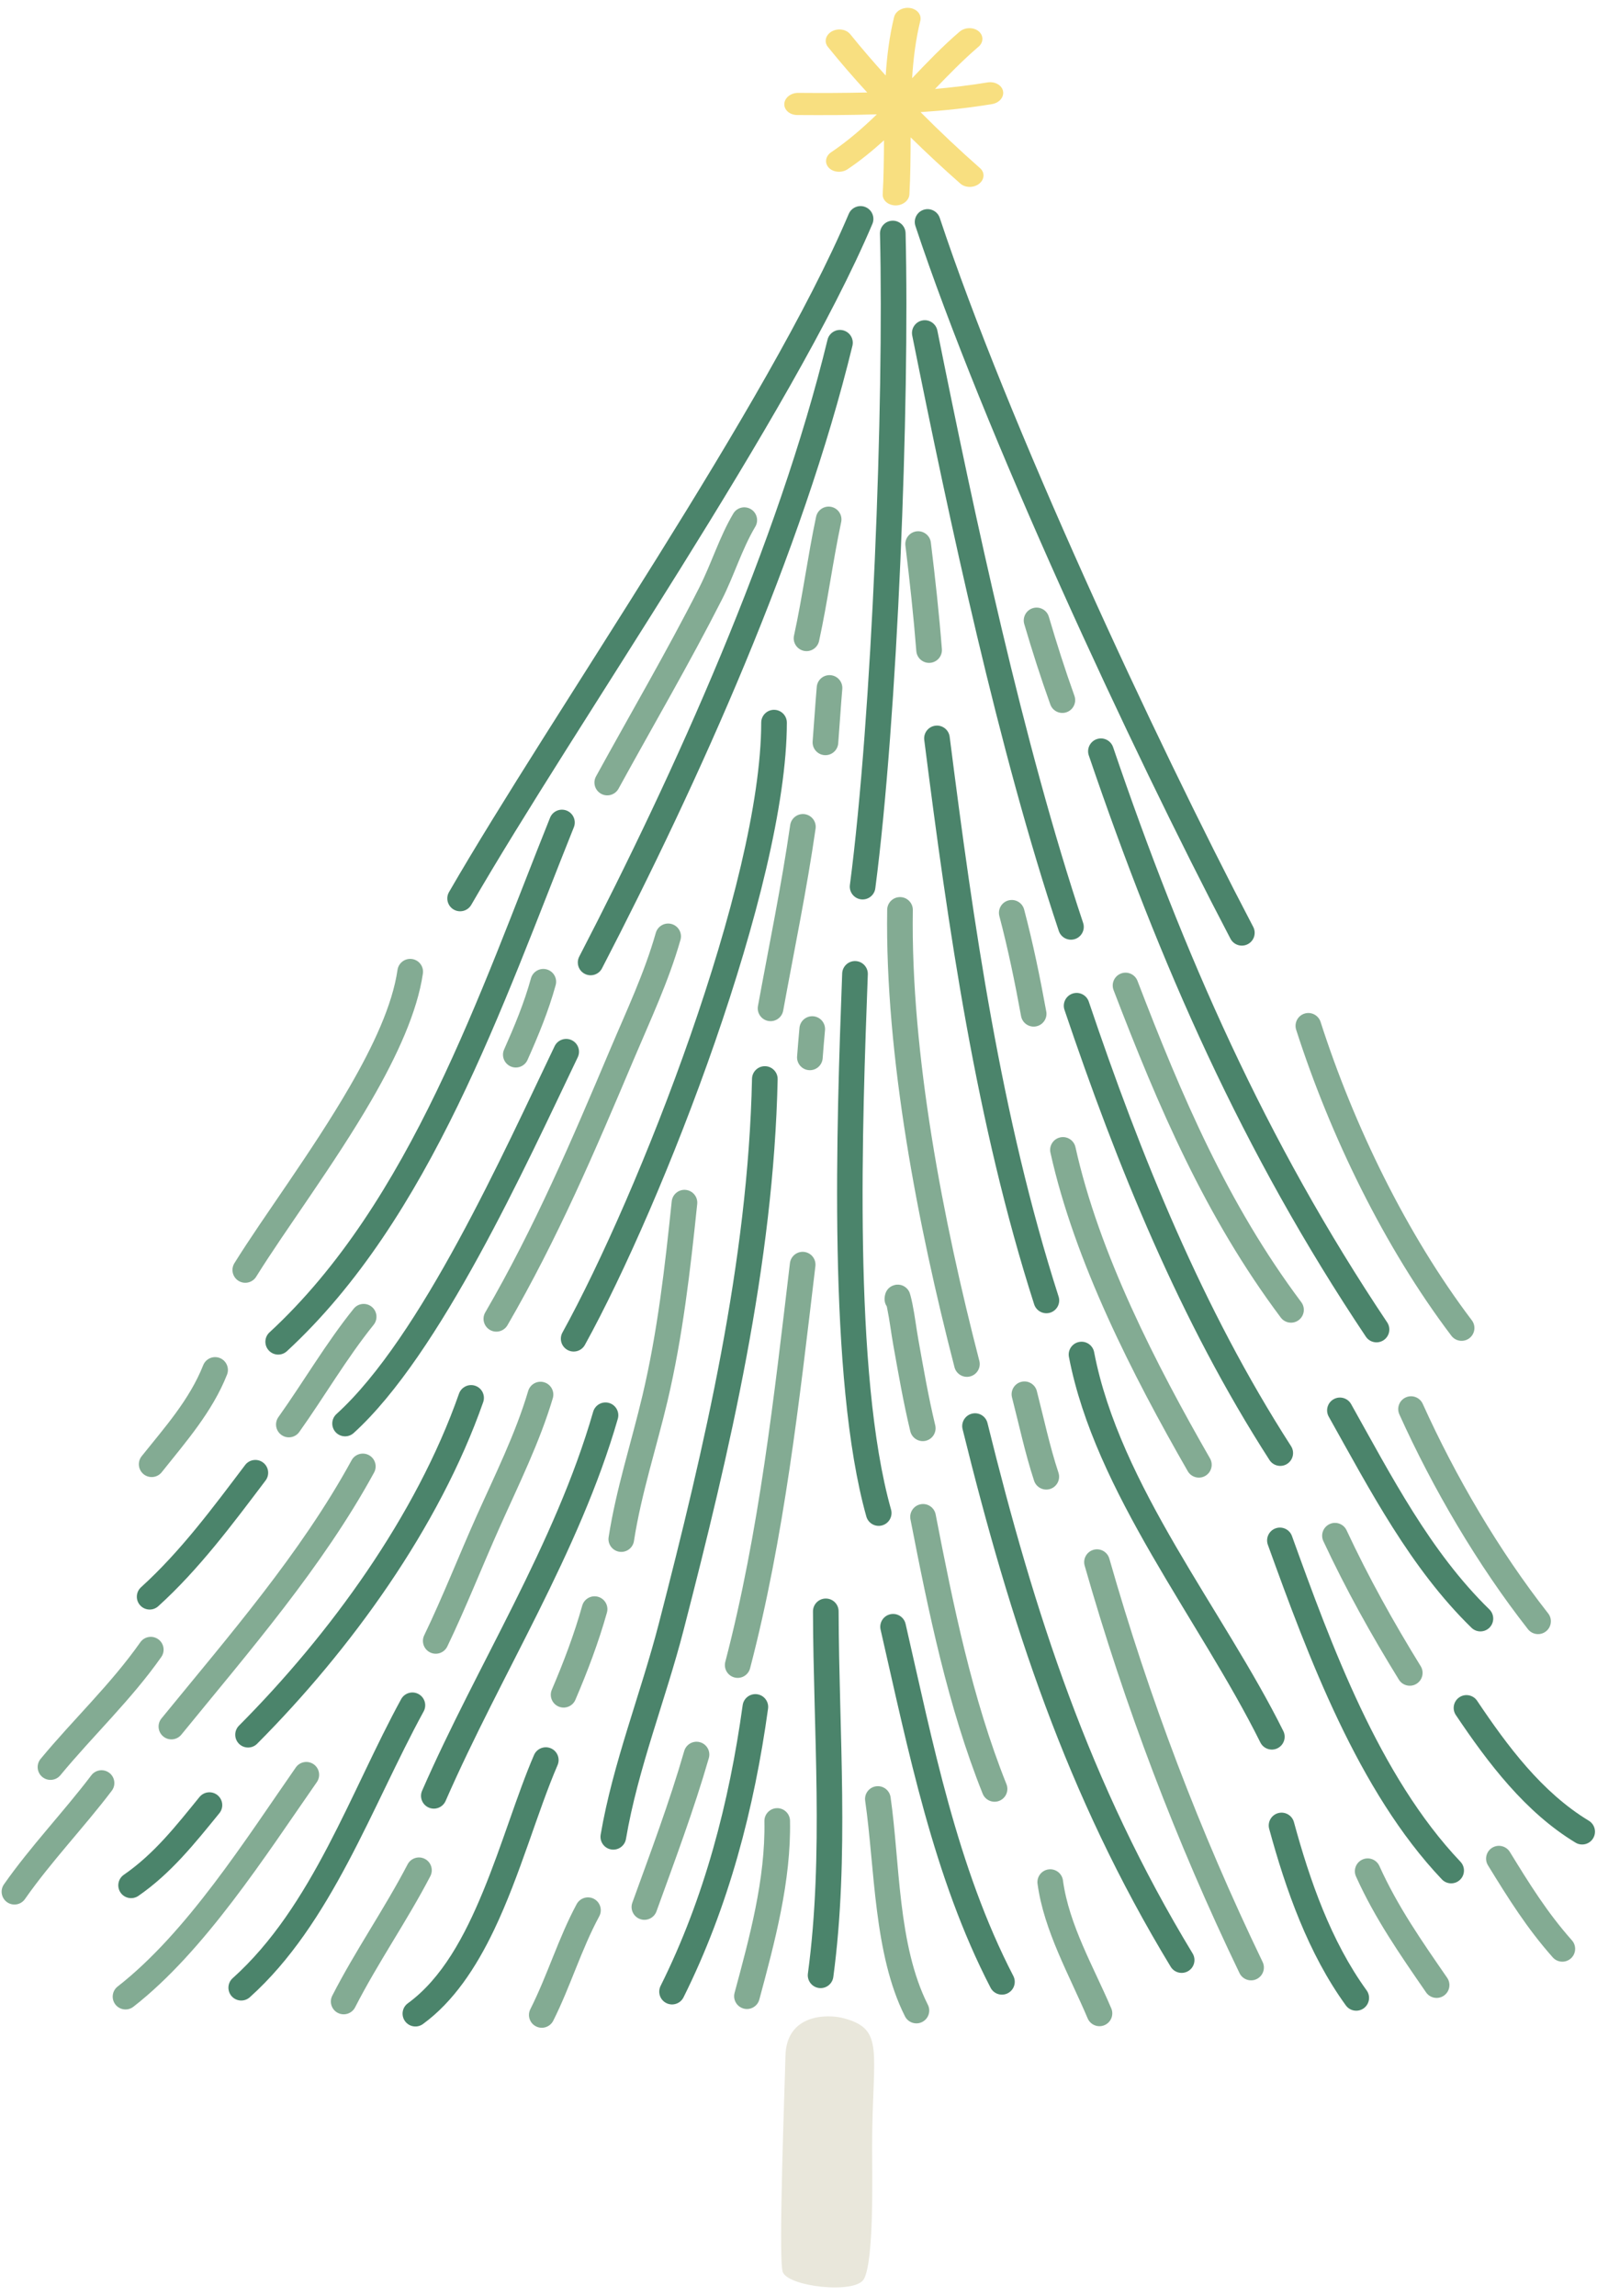 <?xml version="1.0" encoding="UTF-8"?>
<!DOCTYPE svg PUBLIC '-//W3C//DTD SVG 1.0//EN'
          'http://www.w3.org/TR/2001/REC-SVG-20010904/DTD/svg10.dtd'>
<svg clip-rule="evenodd" fill-rule="evenodd" height="618.7" preserveAspectRatio="xMidYMid meet" stroke-linejoin="round" stroke-miterlimit="2" version="1.0" viewBox="0.4 -1.8 430.4 618.7" width="430.4" xmlns="http://www.w3.org/2000/svg" xmlns:xlink="http://www.w3.org/1999/xlink" zoomAndPan="magnify"
><g
  ><g
    ><g
      ><g id="change1_1"
        ><path d="M335.643,850.964C335.08,864.238 326.205,960.679 331.888,970.195C336.931,978.638 427.698,983.091 438.49,974.32C451.79,963.512 449.026,916.083 449.052,900.946C449.141,847.832 466.823,835.81 410.515,829.673C392.514,827.712 336.667,826.785 335.643,850.964Z" fill="#e9e7db" transform="matrix(.206 0 0 .486 142.937 138.799)"
        /></g
        ><g
        ><g
          ><g id="change2_7"
            ><path d="M2385.01,159.468C2363.2,210.897 2305.19,293.917 2277.28,342.222C2276.33,343.873 2276.9,345.987 2278.55,346.941C2280.2,347.895 2282.31,347.329 2283.27,345.678C2311.28,297.181 2369.48,213.8 2391.38,162.166C2392.12,160.41 2391.3,158.381 2389.54,157.636C2387.79,156.892 2385.76,157.713 2385.01,159.468Z" fill="#4b846b" transform="matrix(1 0 0 1 -2155.868 -103.623)"
            /></g
            ><g id="change2_18"
            ><path d="M2379.29,193.373C2365.91,248.332 2338.29,309.565 2312.38,359.605C2311.5,361.298 2312.16,363.385 2313.86,364.261C2315.55,365.138 2317.64,364.475 2318.51,362.782C2344.66,312.282 2372.5,250.471 2386,195.007C2386.45,193.154 2385.31,191.284 2383.46,190.833C2381.61,190.382 2379.74,191.52 2379.29,193.373Z" fill="#4b846b" transform="matrix(1 0 0 1 -2155.868 -103.623)"
            /></g
            ><g id="change2_3"
            ><path d="M2393.43,164.834C2394.53,210.856 2391.3,294.594 2385.32,340.311C2385.07,342.202 2386.41,343.937 2388.3,344.184C2390.19,344.431 2391.93,343.097 2392.17,341.206C2398.18,295.213 2401.45,210.968 2400.33,164.667C2400.29,162.761 2398.7,161.251 2396.8,161.297C2394.89,161.343 2393.38,162.927 2393.43,164.834Z" fill="#4b846b" transform="matrix(1 0 0 1 -2155.868 -103.623)"
            /></g
            ><g id="change2_24"
            ><path d="M2402.12,192.253C2412.24,242.593 2425.35,303.978 2441.62,352.701C2442.22,354.509 2444.18,355.487 2445.99,354.883C2447.8,354.28 2448.78,352.321 2448.17,350.512C2431.99,302.041 2418.96,240.971 2408.89,190.89C2408.51,189.021 2406.69,187.809 2404.82,188.185C2402.95,188.561 2401.74,190.384 2402.12,192.253Z" fill="#4b846b" transform="matrix(1 0 0 1 -2155.868 -103.623)"
            /></g
            ><g id="change2_2"
            ><path d="M2402.98,162.726C2421.25,217.844 2461,303.499 2487.89,354.806C2488.78,356.494 2490.87,357.147 2492.56,356.262C2494.25,355.377 2494.9,353.287 2494.01,351.598C2467.27,300.566 2427.71,215.375 2409.54,160.553C2408.94,158.743 2406.98,157.76 2405.17,158.36C2403.36,158.96 2402.38,160.917 2402.98,162.726Z" fill="#4b846b" transform="matrix(1 0 0 1 -2155.868 -103.623)"
            /></g
            ><g id="change2_4"
            ><path d="M2361.42,296.561C2361.39,339.591 2328.41,423.624 2307.85,460.925C2306.93,462.595 2307.54,464.698 2309.21,465.619C2310.88,466.539 2312.98,465.931 2313.9,464.261C2334.87,426.219 2368.3,340.45 2368.33,296.566C2368.33,294.659 2366.78,293.11 2364.88,293.109C2362.97,293.107 2361.42,294.654 2361.42,296.561Z" fill="#4b846b" transform="matrix(1 0 0 1 -2155.868 -103.623)"
            /></g
            ><g id="change2_27"
            ><path d="M2304.51,322.192C2285.75,368.936 2266.94,425.767 2228.9,460.878C2227.5,462.171 2227.41,464.358 2228.71,465.759C2230,467.161 2232.19,467.248 2233.59,465.955C2272.36,430.171 2291.8,372.404 2310.92,324.765C2311.63,322.995 2310.77,320.982 2309,320.272C2307.23,319.562 2305.22,320.422 2304.51,322.192Z" fill="#4b846b" transform="matrix(1 0 0 1 -2155.868 -103.623)"
            /></g
            ><g id="change2_21"
            ><path d="M2305.74,383.758C2292.13,412.126 2269.78,462.146 2246.95,482.887C2245.54,484.169 2245.43,486.356 2246.71,487.767C2248,489.178 2250.18,489.283 2251.59,488.001C2274.95,466.786 2298.05,415.764 2311.97,386.747C2312.8,385.028 2312.07,382.963 2310.35,382.138C2308.63,381.313 2306.57,382.039 2305.74,383.758Z" fill="#4b846b" transform="matrix(1 0 0 1 -2155.868 -103.623)"
            /></g
            ><g id="change2_25"
            ><path d="M2405.36,301.251C2411.8,351.968 2419.34,404.548 2434.98,453.328C2435.57,455.144 2437.51,456.145 2439.33,455.562C2441.14,454.98 2442.15,453.033 2441.56,451.217C2426.04,402.837 2418.6,350.682 2412.21,300.38C2411.97,298.489 2410.24,297.148 2408.35,297.388C2406.45,297.629 2405.12,299.359 2405.36,301.251Z" fill="#4b846b" transform="matrix(1 0 0 1 -2155.868 -103.623)"
            /></g
            ><g id="change2_17"
            ><path d="M2449.7,305.39C2468.89,361.746 2491.21,412.454 2524.37,462.032C2525.43,463.617 2527.58,464.043 2529.16,462.983C2530.75,461.923 2531.18,459.776 2530.12,458.191C2497.3,409.128 2475.23,358.935 2456.25,303.164C2455.63,301.359 2453.67,300.392 2451.86,301.006C2450.06,301.621 2449.09,303.585 2449.7,305.39Z" fill="#4b846b" transform="matrix(1 0 0 1 -2155.868 -103.623)"
            /></g
            ><g id="change2_9"
            ><path d="M2443.15,373.962C2457.32,415.957 2474.33,457.887 2498.4,495.279C2499.43,496.882 2501.57,497.346 2503.17,496.315C2504.77,495.283 2505.24,493.143 2504.21,491.54C2480.45,454.624 2463.68,413.213 2449.7,371.754C2449.09,369.947 2447.13,368.975 2445.32,369.585C2443.52,370.194 2442.54,372.156 2443.15,373.962Z" fill="#4b846b" transform="matrix(1 0 0 1 -2155.868 -103.623)"
            /></g
            ><g id="change2_20"
            ><path d="M2383.24,364.143C2381.74,404.523 2379.29,473.283 2389.75,510.506C2390.27,512.342 2392.18,513.413 2394.01,512.897C2395.85,512.381 2396.92,510.472 2396.41,508.636C2386.09,471.956 2388.67,404.191 2390.15,364.4C2390.22,362.494 2388.73,360.89 2386.83,360.819C2384.92,360.748 2383.32,362.237 2383.24,364.143Z" fill="#4b846b" transform="matrix(1 0 0 1 -2155.868 -103.623)"
            /></g
            ><g id="change2_12"
            ><path d="M2444.35,467.506C2451.37,504.051 2479.62,538.493 2495.94,571.394C2496.79,573.102 2498.86,573.801 2500.57,572.953C2502.28,572.106 2502.98,570.031 2502.13,568.323C2486.07,535.946 2458.04,502.167 2451.14,466.204C2450.78,464.331 2448.97,463.103 2447.1,463.462C2445.22,463.821 2443.99,465.633 2444.35,467.506Z" fill="#4b846b" transform="matrix(1 0 0 1 -2155.868 -103.623)"
            /></g
            ><g id="change2_5"
            ><path d="M2514.37,483.592C2525.49,503.421 2536.4,524.459 2552.84,540.484C2554.2,541.816 2556.39,541.788 2557.72,540.423C2559.05,539.058 2559.02,536.869 2557.66,535.538C2541.7,519.973 2531.2,499.473 2520.4,480.213C2519.47,478.55 2517.36,477.957 2515.7,478.889C2514.03,479.822 2513.44,481.929 2514.37,483.592Z" fill="#4b846b" transform="matrix(1 0 0 1 -2155.868 -103.623)"
            /></g
            ><g id="change2_14"
            ><path d="M2415.69,486.967C2428.56,539.054 2443.61,585.384 2471.77,631.829C2472.76,633.459 2474.89,633.98 2476.52,632.992C2478.15,632.003 2478.67,629.877 2477.68,628.246C2449.89,582.424 2435.09,536.698 2422.4,485.31C2421.94,483.459 2420.07,482.328 2418.22,482.785C2416.37,483.242 2415.23,485.116 2415.69,486.967Z" fill="#4b846b" transform="matrix(1 0 0 1 -2155.868 -103.623)"
            /></g
            ><g id="change2_28"
            ><path d="M2497.96,518.116C2508.79,548.13 2522.3,584.546 2544.86,608.289C2546.17,609.671 2548.36,609.727 2549.74,608.414C2551.12,607.101 2551.18,604.912 2549.86,603.53C2527.94,580.449 2514.99,544.95 2504.46,515.771C2503.82,513.978 2501.83,513.047 2500.04,513.694C2498.25,514.341 2497.32,516.322 2497.96,518.116Z" fill="#4b846b" transform="matrix(1 0 0 1 -2155.868 -103.623)"
            /></g
            ><g id="change2_13"
            ><path d="M2393.59,540.988C2401.03,573.416 2407.81,607.715 2423.23,637.489C2424.1,639.183 2426.19,639.846 2427.88,638.969C2429.58,638.092 2430.24,636.006 2429.36,634.313C2414.21,605.05 2407.64,571.314 2400.33,539.444C2399.9,537.585 2398.05,536.422 2396.19,536.849C2394.33,537.275 2393.17,539.13 2393.59,540.988Z" fill="#4b846b" transform="matrix(1 0 0 1 -2155.868 -103.623)"
            /></g
            ><g id="change2_11"
            ><path d="M2375.37,536.072C2375.46,568.463 2378.32,601.509 2374,633.678C2373.75,635.568 2375.08,637.308 2376.97,637.562C2378.86,637.816 2380.6,636.488 2380.85,634.598C2385.21,602.12 2382.37,568.757 2382.28,536.053C2382.28,534.147 2380.73,532.603 2378.82,532.608C2376.91,532.613 2375.37,534.165 2375.37,536.072Z" fill="#4b846b" transform="matrix(1 0 0 1 -2155.868 -103.623)"
            /></g
            ><g id="change2_19"
            ><path d="M2358.94,392.53C2357.88,441.878 2346.1,491.782 2333.83,539.338C2328.96,558.204 2321.42,577.011 2318.15,596.243C2317.84,598.123 2319.1,599.908 2320.98,600.227C2322.86,600.545 2324.65,599.278 2324.97,597.398C2328.2,578.356 2335.7,559.745 2340.51,541.065C2352.92,492.999 2364.78,442.553 2365.85,392.677C2365.89,390.771 2364.37,389.19 2362.47,389.15C2360.56,389.109 2358.98,390.624 2358.94,392.53Z" fill="#4b846b" transform="matrix(1 0 0 1 -2155.868 -103.623)"
            /></g
            ><g id="change2_26"
            ><path d="M2316.13,482.266C2305.85,517.969 2284.88,550.419 2270.03,584.392C2269.26,586.139 2270.06,588.177 2271.81,588.941C2273.55,589.705 2275.59,588.907 2276.36,587.16C2291.33,552.912 2312.41,520.17 2322.77,484.177C2323.3,482.345 2322.24,480.429 2320.41,479.901C2318.57,479.374 2316.66,480.433 2316.13,482.266Z" fill="#4b846b" transform="matrix(1 0 0 1 -2155.868 -103.623)"
            /></g
            ><g id="change2_22"
            ><path d="M2279.97,477.397C2268.43,510.303 2245.14,542.278 2220.67,566.868C2219.33,568.219 2219.33,570.408 2220.68,571.753C2222.04,573.098 2224.23,573.093 2225.57,571.742C2250.74,546.453 2274.62,513.526 2286.49,479.684C2287.12,477.885 2286.18,475.912 2284.38,475.281C2282.58,474.649 2280.61,475.598 2279.97,477.397Z" fill="#4b846b" transform="matrix(1 0 0 1 -2155.868 -103.623)"
            /></g
            ><g id="change2_15"
            ><path d="M2264.38,559.721C2250.8,584.547 2240.44,615.665 2218.98,634.914C2217.56,636.188 2217.44,638.373 2218.71,639.793C2219.99,641.212 2222.17,641.331 2223.59,640.058C2245.62,620.302 2256.51,588.516 2270.44,563.037C2271.36,561.364 2270.74,559.263 2269.07,558.348C2267.4,557.433 2265.3,558.048 2264.38,559.721Z" fill="#4b846b" transform="matrix(1 0 0 1 -2155.868 -103.623)"
            /></g
            ><g id="change2_6"
            ><path d="M2300.19,574.775C2295.66,585.259 2291.7,598.834 2286.45,611.556C2281.47,623.638 2275.38,634.98 2266.18,641.689C2264.64,642.813 2264.31,644.976 2265.43,646.516C2266.55,648.057 2268.72,648.395 2270.26,647.271C2278.43,641.311 2284.53,632.16 2289.45,621.849C2296.46,607.165 2301.09,590.113 2306.53,577.518C2307.29,575.768 2306.49,573.732 2304.74,572.976C2302.99,572.219 2300.95,573.025 2300.19,574.775Z" fill="#4b846b" transform="matrix(1 0 0 1 -2155.868 -103.623)"
            /></g
            ><g id="change2_16"
            ><path d="M2356.42,561.351C2352.8,587.523 2346.13,613.26 2334.3,636.998C2333.45,638.704 2334.14,640.78 2335.85,641.631C2337.56,642.482 2339.63,641.787 2340.48,640.08C2352.65,615.669 2359.54,589.212 2363.26,562.297C2363.53,560.408 2362.2,558.663 2360.32,558.402C2358.43,558.14 2356.68,559.462 2356.42,561.351Z" fill="#4b846b" transform="matrix(1 0 0 1 -2155.868 -103.623)"
            /></g
            ><g id="change2_10"
            ><path d="M2498.32,594.674C2502.8,611.128 2508.87,628.318 2518.98,642.257C2520.1,643.801 2522.26,644.145 2523.81,643.026C2525.35,641.906 2525.7,639.744 2524.58,638.201C2514.95,624.928 2509.26,608.525 2504.99,592.858C2504.49,591.018 2502.58,589.931 2500.74,590.433C2498.91,590.934 2497.82,592.834 2498.32,594.674Z" fill="#4b846b" transform="matrix(1 0 0 1 -2155.868 -103.623)"
            /></g
            ><g id="change2_23"
            ><path d="M2548.63,564.013C2557.33,576.975 2567.34,590.199 2580.88,598.394C2582.51,599.381 2584.64,598.858 2585.62,597.227C2586.61,595.596 2586.09,593.47 2584.46,592.483C2571.77,584.805 2562.51,572.305 2554.36,560.162C2553.3,558.579 2551.15,558.156 2549.57,559.219C2547.99,560.282 2547.56,562.43 2548.63,564.013Z" fill="#4b846b" transform="matrix(1 0 0 1 -2155.868 -103.623)"
            /></g
            ><g id="change2_8"
            ><path d="M2222.33,496.63C2213.66,508.086 2204.96,519.885 2194.28,529.562C2192.87,530.842 2192.76,533.028 2194.04,534.441C2195.32,535.855 2197.51,535.963 2198.92,534.683C2209.92,524.717 2218.92,512.596 2227.84,500.799C2228.99,499.278 2228.69,497.109 2227.17,495.959C2225.65,494.809 2223.48,495.11 2222.33,496.63Z" fill="#4b846b" transform="matrix(1 0 0 1 -2155.868 -103.623)"
            /></g
            ><g id="change2_1"
            ><path d="M2210.03,586.095C2203.76,593.794 2197.87,601.368 2189.64,607.053C2188.07,608.137 2187.68,610.291 2188.76,611.86C2189.85,613.428 2192,613.821 2193.57,612.737C2202.34,606.674 2208.7,598.669 2215.39,590.459C2216.6,588.981 2216.37,586.803 2214.89,585.599C2213.42,584.395 2211.24,584.617 2210.03,586.095Z" fill="#4b846b" transform="matrix(1 0 0 1 -2155.868 -103.623)"
            /></g
          ></g
          ><g
          ><g id="change3_2"
            ><path d="M2353.89,240.229C2350.18,246.463 2347.98,253.749 2344.68,260.249C2335.94,277.465 2326.18,294.119 2316.9,311.049C2315.98,312.721 2316.6,314.823 2318.27,315.739C2319.94,316.656 2322.04,316.043 2322.96,314.371C2332.27,297.377 2342.06,280.659 2350.84,263.379C2354.08,257.014 2356.19,249.867 2359.82,243.763C2360.8,242.125 2360.26,240.003 2358.62,239.028C2356.98,238.052 2354.86,238.59 2353.89,240.229Z" fill="#83ab93" transform="matrix(1 0 0 1 -2155.868 -103.623)"
            /></g
            ><g id="change3_3"
            ><path d="M2376.21,241.084C2373.96,251.708 2372.58,262.478 2370.26,273.101C2369.85,274.964 2371.03,276.807 2372.9,277.214C2374.76,277.62 2376.6,276.438 2377.01,274.575C2379.33,263.939 2380.71,253.156 2382.97,242.519C2383.37,240.654 2382.17,238.818 2380.31,238.422C2378.44,238.026 2376.61,239.219 2376.21,241.084Z" fill="#83ab93" transform="matrix(1 0 0 1 -2155.868 -103.623)"
            /></g
            ><g id="change3_38"
            ><path d="M2400.28,248.86C2401.44,258.337 2402.47,267.758 2403.22,277.274C2403.37,279.175 2405.03,280.598 2406.93,280.449C2408.84,280.3 2410.26,278.635 2410.11,276.735C2409.36,267.118 2408.31,257.598 2407.14,248.022C2406.91,246.13 2405.18,244.781 2403.29,245.012C2401.4,245.243 2400.05,246.968 2400.28,248.86Z" fill="#83ab93" transform="matrix(1 0 0 1 -2155.868 -103.623)"
            /></g
            ><g id="change3_6"
            ><path d="M2395.37,346.98C2394.76,386.324 2403.65,432.152 2413.51,470.277C2413.99,472.123 2415.88,473.234 2417.72,472.756C2419.57,472.279 2420.68,470.392 2420.2,468.547C2410.49,430.988 2401.68,385.848 2402.28,347.088C2402.31,345.181 2400.79,343.609 2398.88,343.58C2396.97,343.55 2395.4,345.074 2395.37,346.98Z" fill="#83ab93" transform="matrix(1 0 0 1 -2155.868 -103.623)"
            /></g
            ><g id="change3_34"
            ><path d="M2456.38,368.638C2468.47,400.173 2481.2,429.865 2501.44,456.884C2502.58,458.41 2504.75,458.721 2506.27,457.578C2507.8,456.435 2508.11,454.268 2506.97,452.742C2487.12,426.241 2474.69,397.092 2462.83,366.164C2462.15,364.383 2460.15,363.492 2458.37,364.175C2456.59,364.858 2455.7,366.858 2456.38,368.638Z" fill="#83ab93" transform="matrix(1 0 0 1 -2155.868 -103.623)"
            /></g
            ><g id="change3_10"
            ><path d="M2439.37,412.46C2445.89,441.854 2461.51,472.381 2476.37,498.285C2477.32,499.939 2479.44,500.511 2481.09,499.563C2482.74,498.614 2483.32,496.501 2482.37,494.847C2467.84,469.52 2452.49,439.703 2446.11,410.964C2445.7,409.102 2443.85,407.926 2441.99,408.339C2440.13,408.752 2438.95,410.599 2439.37,412.46Z" fill="#83ab93" transform="matrix(1 0 0 1 -2155.868 -103.623)"
            /></g
            ><g id="change3_1"
            ><path d="M2369.23,324.16C2366.87,340.544 2363.51,356.661 2360.54,372.939C2360.2,374.815 2361.45,376.616 2363.32,376.958C2365.2,377.3 2367,376.055 2367.34,374.179C2370.32,357.816 2373.7,341.614 2376.07,325.146C2376.35,323.258 2375.03,321.505 2373.15,321.233C2371.26,320.961 2369.51,322.273 2369.23,324.16Z" fill="#83ab93" transform="matrix(1 0 0 1 -2155.868 -103.623)"
            /></g
            ><g id="change3_11"
            ><path d="M2333.01,353.215C2329.91,364.125 2325.09,374.269 2320.68,384.696C2310.35,409.136 2300.4,432.484 2287.05,455.495C2286.09,457.144 2286.66,459.26 2288.3,460.217C2289.95,461.174 2292.07,460.611 2293.03,458.962C2306.53,435.696 2316.6,412.097 2327.04,387.386C2331.56,376.699 2336.47,366.291 2339.66,355.107C2340.18,353.274 2339.12,351.361 2337.28,350.838C2335.45,350.316 2333.54,351.381 2333.01,353.215Z" fill="#83ab93" transform="matrix(1 0 0 1 -2155.868 -103.623)"
            /></g
            ><g id="change3_26"
            ><path d="M2337.3,425.567C2335.48,443.098 2333.49,460.679 2329.42,477.869C2326.4,490.658 2322.32,503.047 2320.3,516.056C2320,517.94 2321.3,519.708 2323.18,520C2325.06,520.293 2326.83,519.001 2327.12,517.117C2329.12,504.286 2333.16,492.073 2336.15,479.46C2340.28,461.981 2342.32,444.106 2344.17,426.281C2344.37,424.385 2342.99,422.685 2341.09,422.488C2339.2,422.291 2337.5,423.671 2337.3,425.567Z" fill="#83ab93" transform="matrix(1 0 0 1 -2155.868 -103.623)"
            /></g
            ><g id="change3_30"
            ><path d="M2298.62,476.66C2295.17,488.293 2289.62,499.388 2284.68,510.436C2279.91,521.089 2275.65,532.021 2270.59,542.531C2269.77,544.25 2270.49,546.316 2272.21,547.142C2273.93,547.968 2275.99,547.244 2276.82,545.526C2281.9,534.958 2286.2,523.968 2290.99,513.257C2296.05,501.934 2301.7,490.551 2305.25,478.628C2305.79,476.801 2304.75,474.876 2302.92,474.332C2301.09,473.789 2299.17,474.832 2298.62,476.66Z" fill="#83ab93" transform="matrix(1 0 0 1 -2155.868 -103.623)"
            /></g
            ><g id="change3_17"
            ><path d="M2369.16,442.219C2364.88,478.142 2360.89,514.596 2351.74,549.665C2351.26,551.51 2352.36,553.399 2354.21,553.88C2356.05,554.362 2357.94,553.255 2358.42,551.41C2367.66,516.037 2371.7,479.271 2376.02,443.037C2376.25,441.144 2374.89,439.424 2373,439.198C2371.11,438.972 2369.39,440.326 2369.16,442.219Z" fill="#83ab93" transform="matrix(1 0 0 1 -2155.868 -103.623)"
            /></g
            ><g id="change3_14"
            ><path d="M2401.64,511.254C2406.44,535.937 2411.73,561.801 2421.1,585.198C2421.81,586.968 2423.82,587.83 2425.59,587.121C2427.36,586.412 2428.22,584.4 2427.51,582.629C2418.3,559.631 2413.14,534.198 2408.43,509.936C2408.06,508.064 2406.25,506.84 2404.38,507.204C2402.5,507.568 2401.28,509.382 2401.64,511.254Z" fill="#83ab93" transform="matrix(1 0 0 1 -2155.868 -103.623)"
            /></g
            ><g id="change3_8"
            ><path d="M2389.44,587.124C2392.06,605.332 2391.71,628.452 2400.16,645.197C2401.02,646.899 2403.1,647.583 2404.8,646.723C2406.51,645.864 2407.19,643.784 2406.33,642.082C2398.19,625.965 2398.8,603.663 2396.28,586.137C2396,584.25 2394.25,582.939 2392.36,583.211C2390.47,583.483 2389.16,585.237 2389.44,587.124Z" fill="#83ab93" transform="matrix(1 0 0 1 -2155.868 -103.623)"
            /></g
            ><g id="change3_29"
            ><path d="M2448.59,523.748C2459.42,561.707 2473.2,597.978 2490.32,633.548C2491.15,635.266 2493.22,635.99 2494.93,635.162C2496.65,634.335 2497.38,632.269 2496.55,630.551C2479.6,595.337 2465.96,559.431 2455.24,521.852C2454.71,520.018 2452.8,518.955 2450.97,519.478C2449.13,520.001 2448.07,521.914 2448.59,523.748Z" fill="#83ab93" transform="matrix(1 0 0 1 -2155.868 -103.623)"
            /></g
            ><g id="change3_7"
            ><path d="M2512.92,517.14C2518.96,530.072 2525.78,542.319 2533.27,554.463C2534.27,556.086 2536.4,556.591 2538.02,555.59C2539.64,554.589 2540.15,552.459 2539.15,550.836C2531.8,538.92 2525.11,526.904 2519.18,514.215C2518.37,512.487 2516.31,511.74 2514.59,512.548C2512.86,513.355 2512.11,515.413 2512.92,517.14Z" fill="#83ab93" transform="matrix(1 0 0 1 -2155.868 -103.623)"
            /></g
            ><g id="change3_15"
            ><path d="M2533.4,482.978C2542.45,503.014 2554.47,523.531 2568.06,540.873C2569.24,542.373 2571.41,542.636 2572.91,541.46C2574.41,540.283 2574.68,538.11 2573.5,536.609C2560.24,519.694 2548.52,499.677 2539.7,480.134C2538.91,478.396 2536.86,477.623 2535.13,478.408C2533.39,479.193 2532.62,481.241 2533.4,482.978Z" fill="#83ab93" transform="matrix(1 0 0 1 -2155.868 -103.623)"
            /></g
            ><g id="change3_32"
            ><path d="M2251.02,495.35C2237.33,520.424 2217.79,542.846 2199.78,564.926C2198.58,566.404 2198.8,568.582 2200.28,569.787C2201.76,570.992 2203.93,570.771 2205.14,569.293C2223.41,546.888 2243.2,524.103 2257.08,498.661C2258,496.987 2257.38,494.887 2255.71,493.973C2254.03,493.06 2251.93,493.677 2251.02,495.35Z" fill="#83ab93" transform="matrix(1 0 0 1 -2155.868 -103.623)"
            /></g
            ><g id="change3_19"
            ><path d="M2263.4,363.19C2262.02,372.698 2256.86,383.695 2250.43,394.805C2240.43,412.074 2227.32,429.546 2219.44,442.238C2218.44,443.858 2218.93,445.99 2220.55,446.995C2222.18,448.001 2224.31,447.502 2225.31,445.882C2233.22,433.142 2246.37,415.6 2256.41,398.267C2263.33,386.308 2268.75,374.419 2270.24,364.185C2270.51,362.298 2269.21,360.543 2267.32,360.269C2265.43,359.994 2263.68,361.303 2263.4,363.19Z" fill="#83ab93" transform="matrix(1 0 0 1 -2155.868 -103.623)"
            /></g
            ><g id="change3_22"
            ><path d="M2505.59,379.327C2514.78,407.942 2529.39,437.976 2547.42,461.793C2548.58,463.314 2550.74,463.613 2552.26,462.462C2553.78,461.311 2554.08,459.142 2552.93,457.622C2535.35,434.403 2521.13,405.111 2512.17,377.213C2511.58,375.398 2509.64,374.398 2507.82,374.981C2506.01,375.564 2505.01,377.511 2505.59,379.327Z" fill="#83ab93" transform="matrix(1 0 0 1 -2155.868 -103.623)"
            /></g
            ><g id="change3_37"
            ><path d="M2211.03,469.734C2207.33,479.059 2200.64,486.495 2194.44,494.262C2193.26,495.752 2193.5,497.928 2194.99,499.117C2196.48,500.306 2198.66,500.061 2199.85,498.571C2206.47,490.27 2213.51,482.243 2217.45,472.277C2218.15,470.504 2217.28,468.495 2215.51,467.793C2213.74,467.092 2211.73,467.961 2211.03,469.734Z" fill="#83ab93" transform="matrix(1 0 0 1 -2155.868 -103.623)"
            /></g
            ><g id="change3_5"
            ><path d="M2194.08,544.399C2186.09,555.764 2176.03,565.163 2167.21,575.826C2166,577.295 2166.2,579.475 2167.67,580.69C2169.14,581.905 2171.32,581.698 2172.54,580.228C2181.47,569.427 2191.64,559.886 2199.73,548.373C2200.83,546.813 2200.45,544.657 2198.89,543.56C2197.33,542.463 2195.18,542.839 2194.08,544.399Z" fill="#83ab93" transform="matrix(1 0 0 1 -2155.868 -103.623)"
            /></g
            ><g id="change3_35"
            ><path d="M2266.12,604.244C2259.81,616.35 2252.03,627.472 2245.82,639.627C2244.95,641.324 2245.62,643.407 2247.32,644.276C2249.02,645.144 2251.1,644.471 2251.97,642.773C2258.18,630.634 2265.95,619.527 2272.24,607.437C2273.12,605.746 2272.47,603.658 2270.78,602.777C2269.09,601.896 2267,602.553 2266.12,604.244Z" fill="#83ab93" transform="matrix(1 0 0 1 -2155.868 -103.623)"
            /></g
            ><g id="change3_20"
            ><path d="M2311.68,614.959C2306.79,624.042 2303.84,634.056 2299.2,643.271C2298.34,644.974 2299.02,647.053 2300.73,647.911C2302.43,648.77 2304.51,648.085 2305.37,646.382C2309.98,637.223 2312.9,627.265 2317.77,618.238C2318.67,616.559 2318.04,614.462 2316.37,613.557C2314.69,612.653 2312.59,613.281 2311.68,614.959Z" fill="#83ab93" transform="matrix(1 0 0 1 -2155.868 -103.623)"
            /></g
            ><g id="change3_4"
            ><path d="M2435.89,609.493C2437.6,622.116 2444.46,634.12 2449.4,645.752C2450.14,647.507 2452.18,648.326 2453.93,647.581C2455.68,646.835 2456.51,644.805 2455.76,643.05C2451.05,631.969 2444.37,620.59 2442.74,608.564C2442.48,606.675 2440.74,605.349 2438.85,605.605C2436.96,605.861 2435.64,607.603 2435.89,609.493Z" fill="#83ab93" transform="matrix(1 0 0 1 -2155.868 -103.623)"
            /></g
            ><g id="change3_36"
            ><path d="M2557.29,604.515C2562.81,613.507 2567.8,621.48 2574.74,629.306C2576,630.733 2578.19,630.864 2579.62,629.599C2581.04,628.334 2581.17,626.149 2579.91,624.722C2573.24,617.206 2568.48,609.532 2563.18,600.897C2562.18,599.273 2560.05,598.765 2558.42,599.763C2556.8,600.761 2556.29,602.89 2557.29,604.515Z" fill="#83ab93" transform="matrix(1 0 0 1 -2155.868 -103.623)"
            /></g
            ><g id="change3_23"
            ><path d="M2521.72,607.515C2526.81,618.828 2533.56,628.532 2540.6,638.742C2541.68,640.312 2543.83,640.709 2545.4,639.628C2546.97,638.546 2547.37,636.393 2546.29,634.823C2539.49,624.96 2532.94,615.607 2528.02,604.678C2527.23,602.94 2525.19,602.164 2523.45,602.946C2521.71,603.729 2520.93,605.776 2521.72,607.515Z" fill="#83ab93" transform="matrix(1 0 0 1 -2155.868 -103.623)"
            /></g
            ><g id="change3_31"
            ><path d="M2235.99,578.127C2222.46,597.537 2206.62,622.627 2187.97,637.167C2186.47,638.339 2186.2,640.512 2187.37,642.016C2188.55,643.519 2190.72,643.788 2192.22,642.616C2211.38,627.682 2227.77,602.012 2241.66,582.077C2242.74,580.513 2242.36,578.358 2240.8,577.268C2239.23,576.178 2237.08,576.563 2235.99,578.127Z" fill="#83ab93" transform="matrix(1 0 0 1 -2155.868 -103.623)"
            /></g
            ><g id="change3_9"
            ><path d="M2180.88,580.246C2173.29,590.242 2164.54,599.345 2157.33,609.636C2156.24,611.198 2156.62,613.354 2158.18,614.447C2159.75,615.541 2161.9,615.16 2162.99,613.598C2170.15,603.38 2178.85,594.35 2186.38,584.424C2187.54,582.906 2187.24,580.737 2185.72,579.584C2184.2,578.431 2182.03,578.727 2180.88,580.246Z" fill="#83ab93" transform="matrix(1 0 0 1 -2155.868 -103.623)"
            /></g
            ><g id="change3_12"
            ><path d="M2313.18,534.527C2311.02,542.236 2308.14,549.82 2304.99,557.178C2304.24,558.931 2305.05,560.963 2306.8,561.714C2308.56,562.464 2310.59,561.65 2311.34,559.897C2314.61,552.264 2317.59,544.395 2319.84,536.397C2320.35,534.562 2319.28,532.652 2317.44,532.136C2315.61,531.62 2313.7,532.692 2313.18,534.527Z" fill="#83ab93" transform="matrix(1 0 0 1 -2155.868 -103.623)"
            /></g
            ><g id="change3_28"
            ><path d="M2340.67,573.697C2336.68,587.517 2331.58,601.04 2326.69,614.563C2326.04,616.357 2326.97,618.338 2328.77,618.986C2330.56,619.634 2332.54,618.704 2333.19,616.91C2338.13,603.245 2343.27,589.578 2347.3,575.614C2347.83,573.782 2346.78,571.865 2344.94,571.336C2343.11,570.808 2341.2,571.866 2340.67,573.697Z" fill="#83ab93" transform="matrix(1 0 0 1 -2155.868 -103.623)"
            /></g
            ><g id="change3_21"
            ><path d="M2362.28,592.619C2362.57,608.245 2358.27,623.886 2354.24,638.872C2353.74,640.714 2354.84,642.611 2356.68,643.106C2358.52,643.601 2360.42,642.509 2360.91,640.668C2365.11,625.063 2369.49,608.761 2369.18,592.491C2369.15,590.585 2367.57,589.066 2365.67,589.101C2363.76,589.136 2362.24,590.713 2362.28,592.619Z" fill="#83ab93" transform="matrix(1 0 0 1 -2155.868 -103.623)"
            /></g
            ><g id="change3_27"
            ><path d="M2429.01,478.421C2430.95,485.955 2432.53,493.463 2434.96,500.866C2435.56,502.677 2437.51,503.663 2439.33,503.067C2441.14,502.47 2442.12,500.516 2441.53,498.705C2439.14,491.449 2437.6,484.087 2435.7,476.702C2435.23,474.856 2433.35,473.741 2431.5,474.215C2429.65,474.69 2428.54,476.574 2429.01,478.421Z" fill="#83ab93" transform="matrix(1 0 0 1 -2155.868 -103.623)"
            /></g
            ><g id="change3_33"
            ><path d="M2395.26,453.875L2395.39,454.521C2396.05,457.735 2396.42,461.001 2397,464.231C2398.39,472.002 2399.75,479.868 2401.6,487.544C2402.05,489.397 2403.92,490.538 2405.77,490.091C2407.62,489.644 2408.76,487.776 2408.32,485.922C2406.5,478.379 2405.17,470.649 2403.8,463.012C2403.21,459.728 2402.83,456.405 2402.16,453.136C2401.83,451.516 2401.48,450.264 2401.32,449.951C2400.93,449.191 2400.44,448.801 2400.1,448.581C2399.37,448.102 2398.63,447.973 2397.95,448.022C2397.53,448.052 2394.81,448.408 2394.66,451.783C2394.63,452.556 2394.85,453.281 2395.26,453.875Z" fill="#83ab93" transform="matrix(1 0 0 1 -2155.868 -103.623)"
            /></g
            ><g id="change3_39"
            ><path d="M2376.39,286.924C2375.97,291.813 2375.67,296.711 2375.28,301.603C2375.13,303.504 2376.55,305.17 2378.45,305.321C2380.35,305.472 2382.02,304.052 2382.17,302.151C2382.56,297.272 2382.85,292.387 2383.27,287.51C2383.43,285.611 2382.02,283.937 2380.12,283.775C2378.22,283.613 2376.55,285.024 2376.39,286.924Z" fill="#83ab93" transform="matrix(1 0 0 1 -2155.868 -103.623)"
            /></g
            ><g id="change3_24"
            ><path d="M2432.31,269.994C2434.46,277.289 2436.76,284.501 2439.33,291.66C2439.97,293.455 2441.95,294.391 2443.74,293.748C2445.54,293.105 2446.47,291.126 2445.83,289.331C2443.31,282.298 2441.05,275.212 2438.94,268.045C2438.41,266.215 2436.48,265.167 2434.65,265.705C2432.83,266.243 2431.78,268.165 2432.31,269.994Z" fill="#83ab93" transform="matrix(1 0 0 1 -2155.868 -103.623)"
            /></g
            ><g id="change3_25"
            ><path d="M2425.6,348.692C2427.96,357.642 2429.79,366.542 2431.45,375.644C2431.79,377.52 2433.59,378.766 2435.46,378.424C2437.34,378.083 2438.59,376.283 2438.24,374.407C2436.55,365.128 2434.69,356.056 2432.28,346.932C2431.8,345.088 2429.91,343.985 2428.06,344.471C2426.22,344.957 2425.12,346.849 2425.6,348.692Z" fill="#83ab93" transform="matrix(1 0 0 1 -2155.868 -103.623)"
            /></g
            ><g id="change3_16"
            ><path d="M2371.73,378.828C2371.5,381.39 2371.28,383.942 2371.09,386.509C2370.94,388.41 2372.37,390.071 2374.27,390.216C2376.17,390.362 2377.83,388.936 2377.98,387.035C2378.17,384.499 2378.38,381.979 2378.61,379.449C2378.78,377.55 2377.38,375.869 2375.48,375.698C2373.58,375.527 2371.9,376.929 2371.73,378.828Z" fill="#83ab93" transform="matrix(1 0 0 1 -2155.868 -103.623)"
            /></g
            ><g id="change3_13"
            ><path d="M2299.36,365.482C2297.55,372.068 2294.9,378.418 2292.13,384.645C2291.35,386.386 2292.14,388.43 2293.88,389.206C2295.62,389.982 2297.67,389.198 2298.44,387.456C2301.36,380.912 2304.12,374.232 2306.02,367.31C2306.53,365.472 2305.45,363.569 2303.61,363.065C2301.77,362.56 2299.87,363.643 2299.36,365.482Z" fill="#83ab93" transform="matrix(1 0 0 1 -2155.868 -103.623)"
            /></g
            ><g id="change3_18"
            ><path d="M2251.59,454.504C2244.19,463.687 2238.13,474.104 2231.3,483.713C2230.2,485.267 2230.56,487.425 2232.12,488.53C2233.67,489.635 2235.83,489.27 2236.93,487.716C2243.69,478.219 2249.66,467.913 2256.97,458.836C2258.16,457.35 2257.93,455.174 2256.44,453.978C2254.96,452.783 2252.78,453.018 2251.59,454.504Z" fill="#83ab93" transform="matrix(1 0 0 1 -2155.868 -103.623)"
            /></g
          ></g
        ></g
        ><g id="change4_1"
        ><path d="M327.577,1026.27C326.66,1024.82 325.784,1023.35 324.958,1021.87C324.662,1021.34 323.991,1021.15 323.461,1021.44C322.931,1021.74 322.741,1022.41 323.037,1022.94C323.951,1024.58 324.925,1026.2 325.945,1027.8C324.051,1027.66 322.162,1027.47 320.29,1027.26C319.687,1027.19 319.142,1027.63 319.075,1028.23C319.007,1028.84 319.442,1029.38 320.046,1029.45C322.21,1029.69 324.396,1029.91 326.585,1030.05C325.324,1031.3 324.011,1032.46 322.581,1033.43C322.078,1033.77 321.945,1034.45 322.285,1034.96C322.625,1035.46 323.309,1035.59 323.812,1035.25C324.931,1034.5 325.98,1033.62 326.99,1032.69C326.853,1034.5 326.715,1036.29 326.51,1038.02C326.439,1038.63 326.871,1039.17 327.474,1039.25C328.077,1039.32 328.624,1038.88 328.695,1038.28C328.911,1036.45 329.05,1034.54 329.192,1032.62C330.405,1034.33 331.66,1036 332.939,1037.62C333.315,1038.1 334.008,1038.18 334.484,1037.8C334.961,1037.42 335.042,1036.73 334.666,1036.26C333.125,1034.31 331.62,1032.28 330.182,1030.2C332.162,1030.24 334.137,1030.19 336.092,1030C336.696,1029.94 337.14,1029.41 337.083,1028.8C337.026,1028.2 336.489,1027.76 335.885,1027.81C334.44,1027.95 332.985,1028.01 331.524,1028.02C332.78,1026.68 334.044,1025.36 335.382,1024.19C335.839,1023.8 335.886,1023.1 335.486,1022.64C335.086,1022.19 334.391,1022.14 333.934,1022.54C332.467,1023.82 331.094,1025.28 329.723,1026.76C329.961,1024.82 330.288,1022.93 330.792,1021.13C330.956,1020.54 330.614,1019.93 330.029,1019.77C329.444,1019.61 328.837,1019.95 328.673,1020.53C328.16,1022.37 327.823,1024.3 327.577,1026.27Z" fill="#f8df80" transform="matrix(3.266 -.276 .228 2.695 -1064.758 -2656.836)"
        /></g
      ></g
    ></g
  ></g
></svg
>
